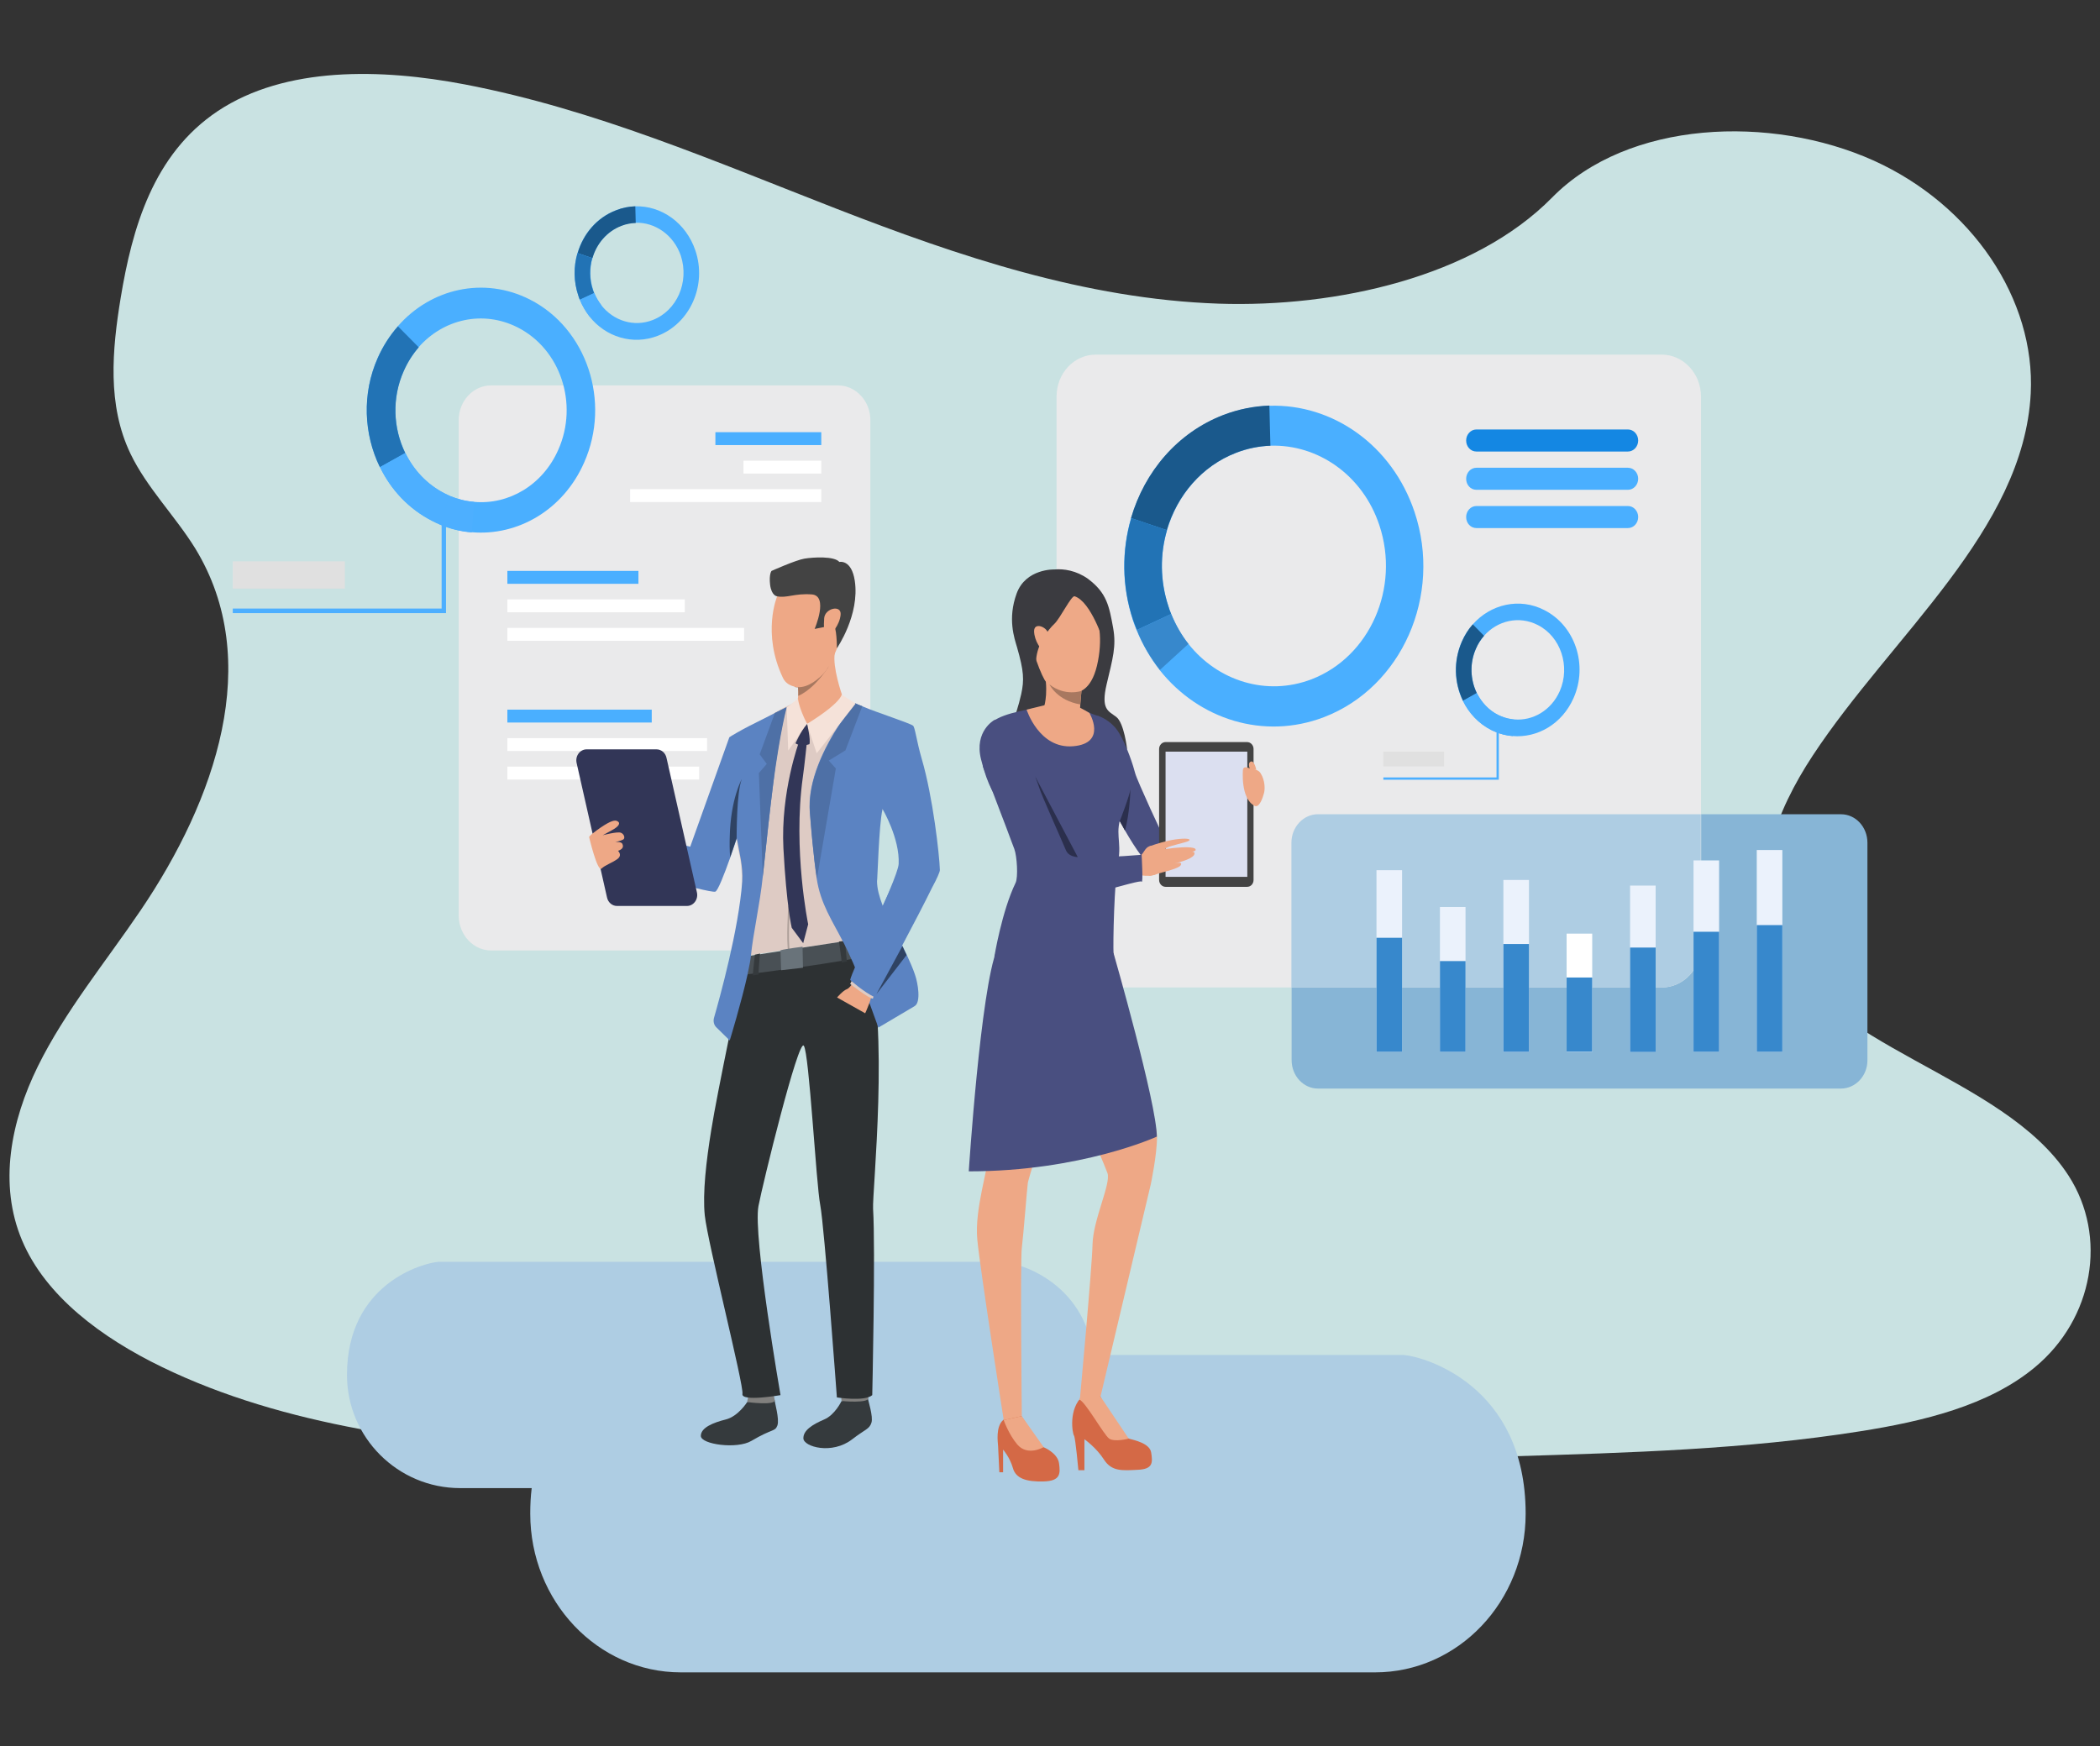 <?xml version="1.0" encoding="utf-8"?>
<!-- Generator: Adobe Illustrator 24.1.2, SVG Export Plug-In . SVG Version: 6.00 Build 0)  -->
<svg version="1.1" id="ae7ad495-543d-4c4b-9483-8059c5566fe6"
	 xmlns="http://www.w3.org/2000/svg" xmlns:xlink="http://www.w3.org/1999/xlink" x="0px" y="0px" viewBox="0 0 1009.5 839.6"
	 style="enable-background:new 0 0 1009.5 839.6;" xml:space="preserve">
<rect x="0" y="0" width="1009.5" height="839.6" fill="#333333" stroke="none"/>
<style type="text/css">
	.st0{fill:#C9E2E2;}
	.st1{fill-rule:evenodd;clip-rule:evenodd;fill:#AECDE3;}
	.st2{fill-rule:evenodd;clip-rule:evenodd;fill:#EAEAEB;}
	.st3{fill-rule:evenodd;clip-rule:evenodd;fill:#4AAFFF;}
	.st4{fill-rule:evenodd;clip-rule:evenodd;fill:#FFFFFF;}
	.st5{fill-rule:evenodd;clip-rule:evenodd;fill:#353A3D;}
	.st6{fill-rule:evenodd;clip-rule:evenodd;fill:#81807E;}
	.st7{fill-rule:evenodd;clip-rule:evenodd;fill:#2D3133;}
	.st8{fill-rule:evenodd;clip-rule:evenodd;fill:#DECBC4;}
	.st9{fill-rule:evenodd;clip-rule:evenodd;fill:#495055;}
	.st10{fill-rule:evenodd;clip-rule:evenodd;fill:#EEA886;}
	.st11{fill-rule:evenodd;clip-rule:evenodd;fill:#A77860;}
	.st12{fill-rule:evenodd;clip-rule:evenodd;fill:#434343;}
	.st13{fill-rule:evenodd;clip-rule:evenodd;fill:#5B83C2;}
	.st14{fill-rule:evenodd;clip-rule:evenodd;fill:#4E70A6;}
	.st15{fill-rule:evenodd;clip-rule:evenodd;fill:#F5E2D9;}
	.st16{fill-rule:evenodd;clip-rule:evenodd;fill:#323657;}
	.st17{fill-rule:evenodd;clip-rule:evenodd;fill:#AD9F99;}
	.st18{fill-rule:evenodd;clip-rule:evenodd;fill:#69737A;}
	.st19{fill-rule:evenodd;clip-rule:evenodd;fill:#2F4363;}
	.st20{fill-rule:evenodd;clip-rule:evenodd;fill:#2273B5;}
	.st21{fill-rule:evenodd;clip-rule:evenodd;fill:#4DAFFF;}
	.st22{fill-rule:evenodd;clip-rule:evenodd;fill:#E0E0E0;}
	.st23{fill-rule:evenodd;clip-rule:evenodd;fill:#1A598C;}
	.st24{fill-rule:evenodd;clip-rule:evenodd;fill:#1487E3;}
	.st25{fill-rule:evenodd;clip-rule:evenodd;fill:#3788CC;}
	.st26{fill-rule:evenodd;clip-rule:evenodd;fill:#3B3B40;}
	.st27{fill-rule:evenodd;clip-rule:evenodd;fill:#D46946;}
	.st28{fill-rule:evenodd;clip-rule:evenodd;fill:#494F80;}
	.st29{fill-rule:evenodd;clip-rule:evenodd;fill:#DBDFF0;}
	.st30{fill-rule:evenodd;clip-rule:evenodd;fill:#2B2F4D;}
	.st31{fill-rule:evenodd;clip-rule:evenodd;fill:#D1C0BA;}
	.st32{fill-rule:evenodd;clip-rule:evenodd;fill:#EEA987;}
	.st33{fill-rule:evenodd;clip-rule:evenodd;fill:#A87860;}
	.st34{fill-rule:evenodd;clip-rule:evenodd;fill:#87B5D6;}
	.st35{fill-rule:evenodd;clip-rule:evenodd;fill:#EBF2FC;}
</style>
<g>
	<path class="st0" d="M585.8,146c-64.1-2.2-125.2-22.9-183.6-45.6S286.1,52.6,223.5,40.6c-40.3-7.7-86.3-8.8-118.8,12.8
		C73.5,74.2,63.5,110,58,143.3c-4.1,25-6.5,51.4,4.7,74.8c7.8,16.3,21.5,30,31.1,45.5c33.2,54.2,9.7,121.1-26.2,174.1
		c-16.8,24.8-36.4,48.6-49.4,75s-19,56.7-7.6,83.7c11.3,26.8,38.2,46.8,67.3,60.9c59.2,28.7,128.8,36.9,196.8,41.5
		c150.5,10.3,301.7,5.8,452.6,1.4c55.8-1.7,111.9-3.3,166.8-12c30.5-4.8,62-12.4,84.1-30.8c28.1-23.3,35.1-62.8,16.2-92.1
		c-31.6-49-118.9-61.2-141-113.9c-12.2-29,0.3-61.2,18-88.1c37.9-57.6,101.4-108.2,104.8-174.1c2.3-45.3-28.2-90.6-75.5-112
		C851.3,55,782.6,57.8,746.1,95C708.5,133.2,642.5,147.9,585.8,146z"/>
	<path class="st1" d="M327.3,804.1c-40,0-72.4-34.2-72.4-76.3c0-4.3,0.2-8.4,0.7-12.3h-34.4c-30,0-54.4-24.4-54.4-54.4
		c0-44.2,36.9-53.9,44-54.4h135.8h135.8c6.5,0.5,38.4,8.8,43.3,44.8h149.2c9.3,0.7,58.5,14.3,58.5,76.3c0,42.2-32.4,76.3-72.4,76.3
		H494.1H327.3z"/>
	<path class="st2" d="M236.1,457h166.7c8.6,0,15.6-7.5,15.6-16.7V202c0-9.2-7-16.7-15.6-16.7H236.1c-8.6,0-15.6,7.5-15.6,16.7v238.3
		C220.6,449.5,227.5,457,236.1,457z"/>
	<rect x="343.9" y="207.8" class="st3" width="50.9" height="6.2"/>
	<rect x="357.4" y="221.5" class="st4" width="37.4" height="6.2"/>
	<rect x="302.9" y="235.2" class="st4" width="91.9" height="6.2"/>
	<rect x="243.9" y="274.5" class="st3" width="63" height="6.2"/>
	<rect x="243.9" y="288.2" class="st4" width="85.3" height="6.2"/>
	<rect x="243.9" y="301.9" class="st4" width="113.8" height="6.2"/>
	<rect x="243.9" y="341.2" class="st3" width="69.4" height="6.2"/>
	<rect x="243.9" y="354.9" class="st4" width="96" height="6.2"/>
	<rect x="243.9" y="368.6" class="st4" width="92.2" height="6.2"/>
	<path class="st5" d="M359.2,674.1c0,0-4.3,6.9-10.3,8.4c-6,1.5-12,3.9-12,7.9c0,4.1,17.4,6.5,24.3,2.4c10.3-6.1,11.3-4.3,12.5-7.4
		c1.1-3.1-1.4-11.3-1.3-12.2C372.5,672,359.2,674.1,359.2,674.1z"/>
	<path class="st6" d="M359.9,670.7c0,0-0.8,3.3-0.7,3.4c0.1,0.1,13.6,1.8,13.2-0.9c-0.3-2.2-0.8-4.5-0.8-4.5L359.9,670.7z"/>
	<path class="st5" d="M404.5,673.7c0,0-3.1,6.6-8.3,8.8c-5.6,2.4-10.1,5.2-10,9.1c0.1,4,13.7,8,23.5,0.4c6.2-4.8,8.2-4.8,9.2-7.9
		c1-3-1.7-10.9-1.7-11.9C417.4,671.1,404.5,673.7,404.5,673.7z"/>
	<path class="st6" d="M404.4,670.2c0,0,0,3.4,0.2,3.4c0.1,0.1,13.1,1.2,12.8-1.4c-0.3-2.1-1.3-4.6-1.3-4.6L404.4,670.2z"/>
	<path class="st7" d="M356.7,468.8c0,0-12.1,57.2-14.8,74.6c-2.4,14.8-4.2,30.3-3.1,41c1.4,13.2,18.9,81.9,18.1,85.8
		c-0.7,3.9,18.3,0.6,18.3,0.6s-13.3-76.6-10.6-90.9c2-10.6,19.2-80.7,21.8-77.1c2.6,3.6,5.9,66.2,7.9,76.6c2,10.4,8,92.5,8,92.5
		s13.4,2.1,17-1.1c0,0,1.6-70.1,0.4-89.6c-0.5-7.4,8.1-89-2.9-121.9C410.9,442,356.7,468.8,356.7,468.8z"/>
	<path class="st8" d="M304.1,416.8c8.6-1.3,35.7,11.6,38.2,10.6c1.7-0.7,5.7-14.6,8.5-25.1c1.7-6.2,3-11.3,3.1-11.7l0,0
		c0,0.3-0.5,5,0.1,11.3c0,0.4,0.1,0.8,0.1,1.2c0,0.1,0,0.2,0,0.3c0.3,2.2,0.6,4.6,1.2,7c0.9,3.6,1.3,8.2,1.4,13.2v0l0,0.1
		c0,0.1,0,0.2,0,0.3l0,0.1c0.2,9-0.3,18.7-0.6,23.9c-0.4,8,2.1,11.6,2.1,11.7l0,0l2.6-0.4l1.9-0.3l0,0l2.5-0.4l9.8-1.5l3.6-0.5
		l0.8-0.1l6.2-0.9l17.6-2.6l1.9-0.3l0.8-0.1l6.6-1l3-0.4h0c0,0,2.5-19.3,2.7-29.8c0.2-9.6,5-29.1,5.7-32.2l0-0.1l0-0.1l0-0.1l0-0.1
		v0l0,0l0,0c0,0,14.3,16.1,17.1,23.2c0.8,2.1,3.4,8,6.7,15c2.3-4.6,3.7-7.8,3.7-8.6c0-0.1,0-0.2,0-0.3c-0.2-7-7-35.2-12.4-53.7
		c-4.2-9-7.8-16.3-8.9-17.2c-1.8-1.3-9.1-4.7-15.5-7.5c-0.2-0.1-0.4-0.2-0.6-0.3c-0.6-0.2-1.2-0.5-1.8-0.7c-0.3-0.1-0.6-0.2-0.8-0.4
		c-0.2-0.1-0.3-0.1-0.5-0.2c-0.1-0.1-0.2-0.1-0.4-0.1l0,0c-3.2-1.3-5.7-2.2-6.2-2.3c-0.1,0-0.2,0-0.4,0c-0.2,0-0.5,0-0.8,0
		c-4,0.2-15.8,1.4-19.6,1.8c-0.7,0.1-1.1,0.1-1.2,0.1h0c0,0-1.8,0.9-4.5,2.2l0,0l-0.3,0.1c-1.6,0.8-3.6,1.9-5.6,3.1
		c-4,2.3-8.3,5.1-12,6.9c-3.6,1.8-8.4,4.3-8.8,4.7l-18,55.8l-31.3-6.1L304.1,416.8z"/>
	<path class="st9" d="M358.4,459.9c0,0-1.3,1.7-1.7,8.9c0,0,54.3-6.8,60-9.5c0,0,0.2-7.9-1-8.1C414.4,451.1,358.4,459.9,358.4,459.9
		z"/>
	<path class="st10" d="M404.7,333.9c-0.2,9.1-16.7,14.1-16.7,14.1s-6.9-9.3-5.3-10.2c0.6-0.3,0.9-1.7,1-3.3c0.1-1.5,0-3.1-0.1-4.1
		c0-0.6-0.1-1.1-0.1-1.1s2.4-2.7,5.4-5.8c5.2-5.6,12.4-12.7,12.5-9.9c0,0.1,0,0.3-0.1,0.5C400.1,320.6,404.7,333.9,404.7,333.9z"/>
	<path class="st5" d="M403.3,452.7c0,0,1.2,8,1.3,10.1l2.5-0.5c0,0-0.7-8.5-1.1-9.9L403.3,452.7z"/>
	<path class="st5" d="M362.9,459c0,0-0.9,7.3-1,10l2.7-0.4c0,0,0.5-9.1,0.8-10.1L362.9,459z"/>
	<path class="st11" d="M398.3,320.5L398.3,320.5c0,0.1-0.7,1.2-1.9,2.8c-2.5,3.4-7.3,9-12.7,11.3c0.1-1.5,0-3.1-0.1-4.1
		c-0.6,0-1.1-0.1-1.6-0.2c1.5-2.8,3.6-5.6,3.6-5.6l3.3-1.1L398.3,320.5z"/>
	<path class="st10" d="M401.5,313.8c-1.4,3.3-2.8,5.7-3.2,6.7l0,0c-0.3,0.6-0.9,1.6-1.9,2.8c-2.7,3.1-7.8,7.3-12.7,7.1
		c-0.6,0-1.1-0.1-1.6-0.2c-2-0.5-4.4-1.5-5.7-4.2c-10.3-21.6-2.8-39.3-2.8-39.3s28.1-8.5,32.5,0.6
		C409.1,293.7,404.9,306,401.5,313.8z"/>
	<path class="st12" d="M373.5,286.7c0,0-2.6-0.2-3.3-5.5c-0.6-5.3,0.7-6.7,0.7-6.7s11.6-5.2,15.8-5.9c4.2-0.7,14.4-1.3,16.8,1.6
		c0,0,5.8-1.4,7.4,9c2.5,16.5-8.6,32.5-8.6,32.5s0.1-10.8-2.1-12.2c-2.2-1.4-4.1,2-4.1,2l-4.5,0.9c0,0,6.9-16-1.4-16.6
		C381.9,285.2,378.2,287.7,373.5,286.7z"/>
	<path class="st10" d="M396.2,297.2c0.4-4.8,8.4-6.6,7.9-1.6c-0.5,5-4.5,9.8-6.3,9.6C396,305.1,395.9,300.8,396.2,297.2z"/>
	<path class="st13" d="M424.2,389.3L424.2,389.3l0-0.2l0-0.1l0-0.1v0l0,0c0,0,8.4,14.2,7.8,26.5c-0.1,1.9-1.9,6.8-4.5,13l0,0
		c-0.9,2.3-2,4.7-3.1,7.3c0-0.1-0.1-0.2-0.1-0.3c-1.6-4.2-2.7-8.2-2.7-11.7C421.8,423.6,422.5,396.6,424.2,389.3L424.2,389.3z
		 M451.8,418.4c0-0.1,0-0.2,0-0.3c-0.2-6.9-3.3-34.8-8.7-53.2c-2.6-9-3.2-15.2-4.2-16c-1.8-1.3-17.3-6.3-23.9-9.1
		c-0.2-0.1-0.4-0.2-0.6-0.3c-0.6-0.2-1.2-0.5-1.8-0.7c-0.3-0.1-0.6-0.2-0.8-0.4c-0.2-0.1-0.3-0.1-0.5-0.2c-0.1-0.1-0.2-0.1-0.4-0.1
		l0,0c-0.6,0.7-3.6,4.4-7.3,10c-6.8,10.4-15.7,27.2-14.3,42.8c0.4,5,1,12.2,1.9,20.2c0.1,0.7,0.2,1.4,0.2,2.1
		c0.2,1.9,0.5,3.7,0.7,5.7c0.2,1.2,0.3,2.3,0.5,3.5c1.8,12.1,7.5,20.3,12.5,30.1c0,0.1,0.1,0.2,0.1,0.2l0.1,0.1
		c0.1,0.2,0.2,0.4,0.3,0.6c0.2,0.3,0.3,0.7,0.5,1c0.1,0.2,0.2,0.4,0.3,0.6c1,2,1.9,4,2.8,6c0.6,1.3,1.2,2.6,1.7,3.9
		c0.1,0.1,0.1,0.3,0.2,0.4c0,0,0.9,2.3,2.1,5.3c0.4,1.1,0.9,2.3,1.4,3.4c0.3,0.8,0.7,1.6,1,2.4c0.3,0.7,0.5,1.4,0.8,2
		c0.6,1.4,1.1,2.7,1.4,3.5c0.3,0.7,0.4,1.1,0.5,1.3c1.7,4.6,3,8.2,3.6,9.9c0.2,0.7,0.3,1,0.3,1l17.4-10.3c3.3-1.8,1.6-11.3,0.3-15
		c-1-3.1-2.5-6.4-4.1-9.9c-0.7-1.4-1.4-2.8-2.1-4.3c5.4-10.2,10.9-20.7,14.4-27.9C450.4,422.5,451.8,419.2,451.8,418.4z"/>
	<path class="st13" d="M292.5,397.9l39.3,9.2l18.8-52.6c0.4-0.4,5.8-3.5,9.3-5.3c3.7-1.9,8.4-4.2,12.5-6.3c2-1,3.9-1.9,5.4-2.7
		l0.1,0.1c0,0-2.3,8.3-5.3,29v0c-0.1,0.7-0.2,1.4-0.3,2.1c0,0.1,0,0.2,0,0.3c-0.1,0.5-0.1,1-0.2,1.4l0,0.2c0,0.3-0.1,0.7-0.1,1
		c-0.1,0.8-0.2,1.7-0.3,2.5c-1.3,10.1-3.2,27.2-5,44.5v0c-1.4,13.6-4.7,27.7-5.7,38.1v0c-0.2,2-0.7,4.8-1.4,7.9
		c-0.1,0.3-0.2,0.7-0.2,1.1c-2.9,13.2-8.6,31.9-8.6,31.9l-1.6-1.6l-4.9-4.8c-1.1-1.1-1.5-2.8-1.1-4.4c2.7-9.4,11.9-42.5,13.6-65.7v0
		c0.5-7.3-1.5-14.2-2.6-20.7l-0.1,0.2c-1,2.9-2,6-3.1,9.1v0c-2.9,8.2-5.9,15.8-7.1,16.3c-2.7,1.1-54.5-14.1-54.9-16.3L292.5,397.9z"
		/>
	<path class="st14" d="M406.4,360.8l-8,4.9l3.4,3.8l-9.1,52.9c-1.9-12.4-2.7-24.2-3.3-31.4c-2.1-24,20.3-51.2,21.7-52.8
		c1.1,0.4,2.2,0.9,3.4,1.4L406.4,360.8z"/>
	<path class="st14" d="M378.2,340.1c0,0-3,10.5-6.5,36.7c-1.3,10.1-3.2,27.2-5,44.5l-1.9-49.6l3.8-4.4l-3.4-4.6l7.3-19.9
		c2-1,3.9-1.9,5.4-2.7L378.2,340.1z"/>
	<path class="st15" d="M411.3,338.3l-6.7-4.3c0,0-0.2,3.9-16.7,14.1l4.7,14.1L411.3,338.3z"/>
	<path class="st15" d="M383.6,335.9c0,0,0.3,4.2,4.4,12.2l-9.1,12.8l-0.7-20.7L383.6,335.9z"/>
	<path class="st16" d="M388,348.1c0,0,1.8,7.6,1.1,9.7c0,0-3.9,1.5-6.7-0.4C382.5,357.4,384.5,352.1,388,348.1z"/>
	<path class="st17" d="M378.9,457.7c-1-5.4,0-21.4,0-22.1l0.8,0.1c0,0.2-1,16.6,0,21.9L378.9,457.7z"/>
	<path class="st18" d="M385.8,455.2c0,0-8,1-10.6,1.7l0.3,9.6l10.5-1.2L385.8,455.2z"/>
	<path class="st16" d="M384.1,356.7c0,0-8.9,24.1-7.5,51.2c1.5,28,4,38.2,4,38.2l5.5,7.4l2.4-9.1c0,0-7.4-35.7-2.6-70.5
		c0.9-6.3,2.1-18.2,2.1-18.2L384.1,356.7z"/>
	<path class="st10" d="M410.9,470.8c0,0-1.9,4.1-3.8,4.8c-1.9,0.7-4.7,4-4.7,4l13.5,7.6c0,0,3.6-7.5,3.7-12.3
		C419.7,470.1,410.9,470.8,410.9,470.8z"/>
	<path class="st8" d="M409.6,471.2l-0.9,1.9c0,0,8.5,6.7,10.9,7.1l0.8-2.6L409.6,471.2z"/>
	<path class="st13" d="M408.7,471.2c0,0,6.4,5.7,11.8,8.3l18.2-35.1l-9.4-19.5C429.2,425,409.1,467.8,408.7,471.2z"/>
	<path class="st19" d="M354.4,390.7c-0.3,6.5-0.3,12.2-0.3,12.2v0c0,0,0,0.2,0,0.5c0-0.1,0-0.2,0-0.3c-1,2.9-2,6-3.1,9.1
		c-0.3-3.5-0.3-6.8-0.2-9.9c0.4-18.2,5.8-27.7,5.8-27.7C355.3,377.8,354.7,384.6,354.4,390.7z"/>
	<path class="st19" d="M435.8,459.2L421.3,478l12.5-23.1C434.5,456.4,435.1,457.8,435.8,459.2z"/>
	<path class="st16" d="M330.2,435.6h-33.6c-2.3,0-4.3-1.7-4.8-4.1l-14.6-64.6c-0.8-3.4,1.6-6.6,4.8-6.6h33.6c2.3,0,4.3,1.7,4.8,4.1
		l14.6,64.6C335.8,432.3,333.5,435.6,330.2,435.6z"/>
	<path class="st10" d="M289.2,417.6c1.6-1.6,4.8-2.6,7.5-4.5c2.7-1.9,0.4-4,0.4-4c2.8-1,2.5-2.4,2.1-3.3c-0.5-1.3-3.5-0.9-3.5-0.9
		s2.7-0.6,3.8-1.2c1.1-0.5,0.7-2.6-1-3.3c-1.7-0.7-8.8,1.2-8.8,1.2s1.2-0.6,4.6-2.5c3.5-1.9,4.2-3.6,2.2-4.4
		c-1.4-0.6-4.2,0.6-9.6,4.5c-4,2.9-3.7,3.3-3.7,3.3S287.2,419.5,289.2,417.6z"/>
	<path class="st3" d="M268.4,216.2c-7.5,17.1-23.9,26.6-40.5,25.1c-4-0.3-7.9-1.3-11.8-2.9c-0.8-0.4-1.7-0.8-2.5-1.2
		c-8.4-4.3-14.8-11.2-18.8-19.4c-5.8-11.9-6.5-26.4-0.8-39.4c1.9-4.3,4.4-8.1,7.2-11.4c11.9-13.6,31-18,47.6-9.6
		C269.4,167.8,278.2,194.1,268.4,216.2L268.4,216.2z M254.7,144c-22.1-11.2-47.6-5.3-63.4,12.8c-3.8,4.4-7.1,9.5-9.7,15.2
		c-7.7,17.4-6.7,36.7,1,52.5c5.3,11,13.9,20.2,25.1,25.9c1.1,0.6,2.2,1.1,3.4,1.6c5.1,2.2,10.4,3.5,15.7,3.9
		c22.1,1.9,44-10.7,54-33.5C293.8,193.1,282.1,157.9,254.7,144z"/>
	<path class="st20" d="M194.8,217.8l-12.2,6.8c-7.7-15.8-8.7-35.2-1-52.5c2.5-5.7,5.8-10.8,9.7-15.2l10,10.1
		c-2.9,3.3-5.3,7.1-7.2,11.4C188.3,191.4,189,205.9,194.8,217.8z"/>
	<path class="st21" d="M216.2,238.4l-5,13.7c-1.1-0.5-2.3-1-3.4-1.6c-11.2-5.7-19.8-14.9-25.1-25.9l12.2-6.8
		c4,8.2,10.4,15.1,18.8,19.4C214.5,237.6,215.3,238,216.2,238.4z"/>
	<path class="st21" d="M226.8,256c-5.3-0.4-10.5-1.7-15.7-3.9l5-13.7c3.8,1.6,7.8,2.6,11.8,2.9L226.8,256z"/>
	<polygon class="st21" points="214.4,294.8 111.9,294.8 111.9,292.6 212.3,292.6 212.3,246 214.4,246 	"/>
	<rect x="111.9" y="269.9" class="st22" width="53.9" height="13.1"/>
	<path class="st3" d="M313.7,153.9c-9,3.5-18.8,0.3-24.6-7.1c-1.4-1.8-2.6-3.8-3.5-6c-0.2-0.5-0.4-1-0.5-1.5
		c-1.7-5.1-1.7-10.5-0.3-15.3c2-6.9,7-12.8,13.8-15.5c2.3-0.9,4.6-1.3,6.9-1.4c9.4-0.3,18.4,5.9,21.8,15.9
		C331.4,135.7,325.4,149.4,313.7,153.9L313.7,153.9z M334.3,120.5c-4.5-13.4-16.4-21.7-29-21.3c-3.1,0.1-6.1,0.7-9.2,1.9
		c-9.2,3.5-15.8,11.4-18.5,20.6c-1.9,6.4-1.9,13.5,0.4,20.4c0.2,0.7,0.5,1.3,0.7,2c1.2,3,2.8,5.6,4.6,8c7.8,9.9,20.8,14,32.8,9.4
		C331.8,155.5,339.9,137.1,334.3,120.5z"/>
	<path class="st23" d="M284.8,124.1l-7.1-2.4c2.7-9.3,9.3-17.1,18.5-20.6c3-1.2,6.1-1.8,9.2-1.9l0.2,8c-2.3,0.1-4.6,0.5-6.9,1.4
		C291.7,111.3,286.8,117.2,284.8,124.1z"/>
	<path class="st20" d="M285.6,140.9l-6.9,3.2c-0.3-0.7-0.5-1.3-0.7-2c-2.3-6.8-2.3-13.9-0.4-20.4l7.1,2.4
		c-1.4,4.8-1.4,10.2,0.3,15.3C285.2,139.9,285.4,140.4,285.6,140.9z"/>
	<path class="st21" d="M283.4,152.1c-1.9-2.4-3.4-5-4.6-8l6.9-3.2c0.9,2.2,2.1,4.2,3.5,6L283.4,152.1z"/>
	<path class="st2" d="M798.8,474.8h-272c-10.4,0-18.9-9.1-18.9-20.2V190.7c0-11.2,8.4-20.2,18.9-20.2h272c10.4,0,18.9,9.1,18.9,20.2
		v263.8C817.7,465.8,809.2,474.8,798.8,474.8z"/>
	<path class="st24" d="M709.7,217.1h72.9c2.7,0,4.9-2.4,4.9-5.3c0-2.9-2.2-5.3-4.9-5.3h-72.9c-2.7,0-4.9,2.4-4.9,5.3
		C704.8,214.8,707,217.1,709.7,217.1z"/>
	<path class="st3" d="M709.7,235.5h72.9c2.7,0,4.9-2.4,4.9-5.3c0-2.9-2.2-5.3-4.9-5.3h-72.9c-2.7,0-4.9,2.4-4.9,5.3
		C704.8,233.2,707,235.5,709.7,235.5z"/>
	<path class="st3" d="M709.7,253.9h72.9c2.7,0,4.9-2.4,4.9-5.3c0-2.9-2.2-5.3-4.9-5.3h-72.9c-2.7,0-4.9,2.4-4.9,5.3
		C704.8,251.6,707,253.9,709.7,253.9z"/>
	<path class="st3" d="M630.5,326.6c-21.7,8.3-45.1,0.8-59.2-17c-3.4-4.2-6.2-9.1-8.3-14.4c-0.5-1.2-0.9-2.4-1.3-3.6
		c-4.1-12.3-4.1-25.1-0.7-36.7c4.9-16.7,16.7-30.9,33.3-37.2c5.5-2.1,11-3.2,16.5-3.4c22.7-0.7,44.3,14.1,52.3,38.3
		C673.1,282.7,658.5,315.8,630.5,326.6L630.5,326.6z M680,246.2c-10.8-32.3-39.5-52.1-69.8-51.1c-7.3,0.2-14.8,1.7-22.1,4.5
		c-22.1,8.5-37.9,27.3-44.4,49.6c-4.5,15.4-4.5,32.5,0.9,49c0.5,1.6,1.1,3.2,1.8,4.8c2.9,7.1,6.7,13.5,11.1,19.2
		c18.8,23.7,50,33.7,79,22.6C673.9,330.4,693.4,286.3,680,246.2z"/>
	<path class="st23" d="M560.9,254.9l-17.2-5.8c6.5-22.3,22.3-41.1,44.4-49.6c7.3-2.8,14.7-4.2,22.1-4.5l0.5,19.3
		c-5.5,0.2-11.1,1.3-16.5,3.4C577.7,224.1,565.8,238.2,560.9,254.9z"/>
	<path class="st20" d="M563,295.2l-16.5,7.7c-0.6-1.6-1.2-3.2-1.8-4.8c-5.5-16.4-5.4-33.5-0.9-49l17.2,5.8
		c-3.4,11.6-3.4,24.4,0.7,36.7C562,292.8,562.5,294,563,295.2z"/>
	<path class="st25" d="M557.6,322.1c-4.5-5.7-8.3-12.1-11.1-19.2l16.5-7.7c2.2,5.3,5,10.2,8.3,14.4L557.6,322.1z"/>
	<path class="st3" d="M749.8,332.3c-4.1,9.3-13,14.4-21.9,13.6c-2.1-0.2-4.3-0.7-6.4-1.6c-0.5-0.2-0.9-0.4-1.4-0.6
		c-4.6-2.3-8-6.1-10.2-10.5c-3.1-6.4-3.5-14.3-0.4-21.3c1-2.3,2.4-4.4,3.9-6.2c6.4-7.3,16.8-9.8,25.8-5.2
		C750.3,306.1,755,320.4,749.8,332.3L749.8,332.3z M742.3,293.3c-11.9-6.1-25.8-2.8-34.4,7c-2.1,2.4-3.9,5.1-5.2,8.2
		c-4.1,9.4-3.6,19.9,0.5,28.5c2.9,5.9,7.5,10.9,13.6,14c0.6,0.3,1.2,0.6,1.8,0.8c2.8,1.2,5.6,1.9,8.5,2.1c12,1,23.8-5.8,29.3-18.2
		C763.5,319.8,757.2,300.8,742.3,293.3z"/>
	<path class="st23" d="M709.9,333.2l-6.6,3.7c-4.2-8.6-4.7-19-0.5-28.5c1.4-3.1,3.1-5.9,5.2-8.2l5.4,5.5c-1.6,1.8-2.9,3.8-3.9,6.2
		C706.4,318.9,706.8,326.8,709.9,333.2z"/>
	<path class="st3" d="M721.5,344.4l-2.7,7.4c-0.6-0.3-1.2-0.5-1.8-0.8c-6.1-3.1-10.7-8.1-13.6-14l6.6-3.7c2.2,4.4,5.7,8.2,10.2,10.5
		C720.6,344,721,344.2,721.5,344.4z"/>
	<path class="st3" d="M727.2,353.9c-2.9-0.2-5.7-0.9-8.5-2.1l2.7-7.4c2.1,0.9,4.2,1.4,6.4,1.6L727.2,353.9z"/>
	<polygon class="st3" points="720.5,374.9 665,374.9 665,373.8 719.4,373.8 719.4,348.5 720.5,348.5 	"/>
	<rect x="665" y="361.4" class="st22" width="29.2" height="7.1"/>
	<path class="st26" d="M506.9,273.8c0,0-13.8-0.5-18.2,11.6c-4.4,12.1-1.1,21.4,0.2,25.8c3.3,11.5,3.5,15.7,2,22.6
		c-1.4,6.2-2.7,9.3-4.3,15.1c-1.6,5.8,1.1,5.1,1.3,5.5c0.2,0.4,53.9,5.7,53.9,5.7s-1.4-12.5-5.2-15.4c-3.8-2.9-7.5-3.5-4.6-15.8
		c2.9-12.3,4.7-18.1,3.1-27c-1.9-10.4-3-16.8-12.1-23.6C517.4,274.3,511.3,273.4,506.9,273.8z"/>
	<path class="st27" d="M491,680.8c0,0,7.6,12.1,10.6,15c0,0,6.8,2.7,7.5,7.8c0.7,5.1,0.6,8.5-7.5,8.7c-8,0.2-13.3-1.3-14.7-6.5
		c-1.5-5.2-4.7-8.8-4.7-8.8v10.9h-1.8c0,0-0.5-10.5-0.6-12.5c-0.1-1.9-1.3-9.4,2.5-12.7C486.2,679.4,491,680.8,491,680.8z"/>
	<path class="st27" d="M528.9,671.2c0,0,1.3,3.3,3.8,6.8c1.8,2.5,7.5,13,9.9,13.7c2.5,0.7,10.2,2.2,10.8,6.8c0.7,4.6,1,7.9-6.5,8.2
		c-7.6,0.4-12.5,0.8-16.2-4.9c-3.6-5.7-9.4-9.8-9.4-9.8v14.9h-2.9c0,0-1.4-15.5-2.1-16.6c-0.8-1.1-2.8-13,4.2-19.1
		C527.5,665,528.9,671.2,528.9,671.2z"/>
	<path class="st10" d="M486,448.1c0,0-8.5,13.6-11.1,29.4c-2.6,15.8,0.5,68.7,0.4,76.5c-0.1,7.8-6.9,27.3-5.5,42
		c1.4,14.7,12.7,86.8,12.7,86.8l8.7-1.9c0,0-0.8-74.7,0-80.9c0.8-6.2,2.5-28.7,2.9-31.3c0.3-2.5,21.5-69.4,21.5-80.8
		C515.4,476.5,509,429.5,486,448.1z"/>
	<path class="st10" d="M534,453.3c0,0,15.7,64.3,17.6,73.2c1.9,8.9,4.6,16.2,4.6,20c0,8.8-3,22.9-3,22.9l-24.1,101.8l-10,1.7
		c0,0,5.8-62.6,6.1-74.6c0.3-12,8.9-29.1,7.2-34.2c-1.7-5.1-27.3-63.8-27.3-63.8S485.6,434.6,534,453.3z"/>
	<path class="st10" d="M501.7,695.8c0,0-7.7,4.6-12.7-1.3c-4.2-5-6.5-11.7-6.5-11.7l8.7-1.9L501.7,695.8z"/>
	<path class="st10" d="M542.6,691.7c0,0-6.8,1.8-9.4,0c-2.6-1.8-11.4-17.8-14.4-18.8c0,0,2.8-6.2,10-1.7
		C528.9,671.2,540.7,689,542.6,691.7z"/>
	<path class="st28" d="M556.1,546.5c0,0-36.3,16.7-90.4,16.7c0,0,5.7-87.9,13.6-106.8c7.9-18.9,56,1.9,56,1.9
		S556.1,530.7,556.1,546.5z"/>
	<path class="st28" d="M596.9,419.2c0,0-33.1,3.1-41.3-0.9c-4.1-2-9.7-10.1-14.8-19c-0.9-1.5-1.7-3.1-2.6-4.6
		c-6.3-11.5-11.3-22.7-11.3-22.7s-15.1-20.5,1-27.8c0,0,6.3,1.9,10.1,8.3c3.9,6.5,6.9,16.1,7.7,19.3c0.8,3.2,13.7,31.3,14.5,32.1
		c0.8,0.8,9,0.3,15.2,0.9c10.2,1,21.1,1.6,21.1,1.6L596.9,419.2z"/>
	<path class="st28" d="M539.6,390.6c-4.1,10.1-0.2,13.5-2.1,23.6c-1.9,10.1-2.5,39-2.2,44.6c0.4,5.6-46.4,11.4-57.3,1.2
		c0,0,3.6-21.9,10.2-35.5c1.3-2.6,0.7-12.8-0.6-16.3c-0.4-1.1-2-5.2-3.9-10.4l0,0c-2.1-5.4-4.6-12.1-6.7-17.6
		c-2.5-6.6-4.5-11.7-4.5-11.7s-1.6-16.3,4.7-21.5c5.5-4.6,20.4-6.2,23.1-7.2c2.7-1,10.5-1.4,15.9-0.6c0,0,8.4,4.2,11.3,4.9
		c2.9,0.6,14.2,16.4,16.2,22.1C545.6,371.9,543.7,380.5,539.6,390.6z"/>
	<path class="st10" d="M520.2,328.8c0,0-1.7,16.5-1.3,21.9c0,0-7,9.1-16.9-11.2c0,0,2.5-8.1-0.7-19.5
		C498.1,308.6,520.2,328.8,520.2,328.8z"/>
	<path class="st10" d="M493.5,341.2c0,0,6,19,22.4,17.6c16.5-1.4,7.8-16,7.8-16s-4.1-2.5-5.3-2.8c-1.2-0.2-16.3-0.9-16.3-0.9
		L493.5,341.2z"/>
	<path class="st12" d="M599.5,426.4h-39.2c-1.7,0-3.1-1.5-3.1-3.3v-63c0-1.8,1.4-3.3,3.1-3.3h39.2c1.7,0,3.1,1.5,3.1,3.3v63
		C602.6,424.9,601.3,426.4,599.5,426.4z"/>
	<rect x="560.3" y="361.4" class="st29" width="39.3" height="60.2"/>
	<path class="st10" d="M545.9,412.1c0,0,1.5,0,2.5-0.8c1.7-1.4,2.3-4.7,5.3-4.5c3,0.2,4.4,10.3,3.6,12.2c-0.7,1.9-4.9,2.8-11,1.5
		C540.1,419.3,545.9,412.1,545.9,412.1z"/>
	<path class="st10" d="M552.6,406.9c0,0,4.3-1.6,9.2-2.7c4.3-1,9.5-1.3,10-0.5c0.6,0.9-4.2,1.7-8.5,3c-3.9,1.2-3,1.6-3,1.6
		s-0.3-0.1,4.2-0.6c4.8-0.5,9.7-0.5,10.2,0.6c0.2,0.5,0.1,0.8-1.7,1.3c1-0.1,1.2,0.2,1.2,0.7c0.2,2.3-6.8,4.2-9.6,4.9
		c2.1-0.5,3.8-0.7,3,0.8c-0.9,1.8-10.9,3.9-14.4,5C549.5,422.3,552.6,406.9,552.6,406.9z"/>
	<path class="st10" d="M597.5,370.1c0,0,6.5-1.6,8.5,1.7c2.1,3.3,2.2,7.6,1.6,9.6c-0.5,2-2.2,7.1-4.4,6.1
		C596.2,384.1,597.5,370.1,597.5,370.1z"/>
	<path class="st10" d="M603.9,370.1c0,0-0.9-4.7-2.7-3.9c-1.7,0.8-0.2,3.9-0.2,3.9L603.9,370.1z"/>
	<path class="st10" d="M597.5,370.1c0,0,0.1-2.7,4.6,0.1C606.6,372.9,597.5,370.1,597.5,370.1z"/>
	<path class="st30" d="M538.3,394.8c0,0,4.9-12.6,5.1-15.4c0,1.7-0.4,11.8-2.6,20C540,397.8,539.1,396.3,538.3,394.8L538.3,394.8z"
		/>
	<path class="st31" d="M543.4,379.4c0-0.2,0-0.2,0-0.2C543.4,379.2,543.4,379.3,543.4,379.4z"/>
	<path class="st30" d="M518.1,412.1l-20.5-38.8c0,0,7.2,38.7,12.6,40C515.6,414.6,518.1,412.1,518.1,412.1z"/>
	<path class="st28" d="M478,346.2c0,0-9.8,5.3-6.4,18.9c3.4,13.6,6.8,17.5,10,22.6c3.1,4.8,9.3,17.7,10.1,19.2
		c0.8,1.5,8.3,22.6,15.2,25c6.9,2.4,41.1-9.3,41.9-8c0.8,1.3,0-12.9,0-12.9s-15.9,1.3-19.4,1c-5.7-0.4-14.8,2.1-17-3.2
		c-2.6-6.2-11.8-26.6-12.8-30C498.5,375.4,487.2,342.8,478,346.2z"/>
	<path class="st32" d="M517.6,281.6c0,0,15.2,10.6,10.2,36.3c-4.9,25.7-22.9,11.6-24.8,10.1c-1.9-1.5-8-17.5-8.2-24.6
		C494.7,296.8,491.5,270.4,517.6,281.6z"/>
	<path class="st26" d="M516.6,286.7c-1.6-0.5-6.9,10.6-9.8,13.3c-2.9,2.7-8.2,9.6-8.7,17.1c-0.5,7.5-6.4-16.4-4.4-25.3
		c2-8.9,4.8-21.9,23.3-11.6c18.5,10.3,13.7,28.8,13.7,28.8S524.6,289.3,516.6,286.7z"/>
	<path class="st32" d="M503.8,304.5c-0.5-3-6.7-5.6-6.7-1c0.1,4.6,3.5,9.8,5.5,9.5C504.6,312.6,504.2,307.3,503.8,304.5z"/>
	<path class="st33" d="M504.5,329.1c0.1,0.2,3.7,7.7,14.8,9.6c0.2-2.9,0.6-6.5,0.6-6.5S512,335,504.5,329.1z"/>
	<path class="st34" d="M884.9,523.4H633.6c-7,0-12.7-6.1-12.7-13.7v-34.9h178c10.4,0,18.9-9.1,18.9-20.2v-63.1h67.2
		c7,0,12.7,6.1,12.7,13.7v104.6C897.7,517.3,892,523.4,884.9,523.4z"/>
	<path class="st1" d="M798.8,474.8h-178v-69.6c0-7.5,5.7-13.7,12.7-13.7h184.1v63.1C817.7,465.8,809.2,474.8,798.8,474.8z"/>
	<rect x="661.7" y="418.4" class="st35" width="12.3" height="87.3"/>
	<rect x="692.2" y="436.1" class="st35" width="12.3" height="69.6"/>
	<rect x="722.7" y="423.1" class="st35" width="12.3" height="82.6"/>
	<rect x="753.1" y="448.9" class="st4" width="12.3" height="56.9"/>
	<rect x="783.6" y="425.8" class="st35" width="12.3" height="80"/>
	<rect x="814.1" y="413.7" class="st35" width="12.3" height="92"/>
	<rect x="844.5" y="408.7" class="st35" width="12.3" height="97"/>
	<rect x="661.7" y="450.9" class="st25" width="12.3" height="54.8"/>
	<rect x="692.2" y="462.1" class="st25" width="12.3" height="43.6"/>
	<rect x="722.7" y="453.9" class="st25" width="12.3" height="51.8"/>
	<rect x="753.1" y="470" class="st25" width="12.3" height="35.7"/>
	<rect x="783.6" y="455.6" class="st25" width="12.3" height="50.2"/>
	<rect x="814.1" y="448" class="st25" width="12.3" height="57.7"/>
	<rect x="844.5" y="444.8" class="st25" width="12.3" height="60.9"/>
</g>
</svg>
